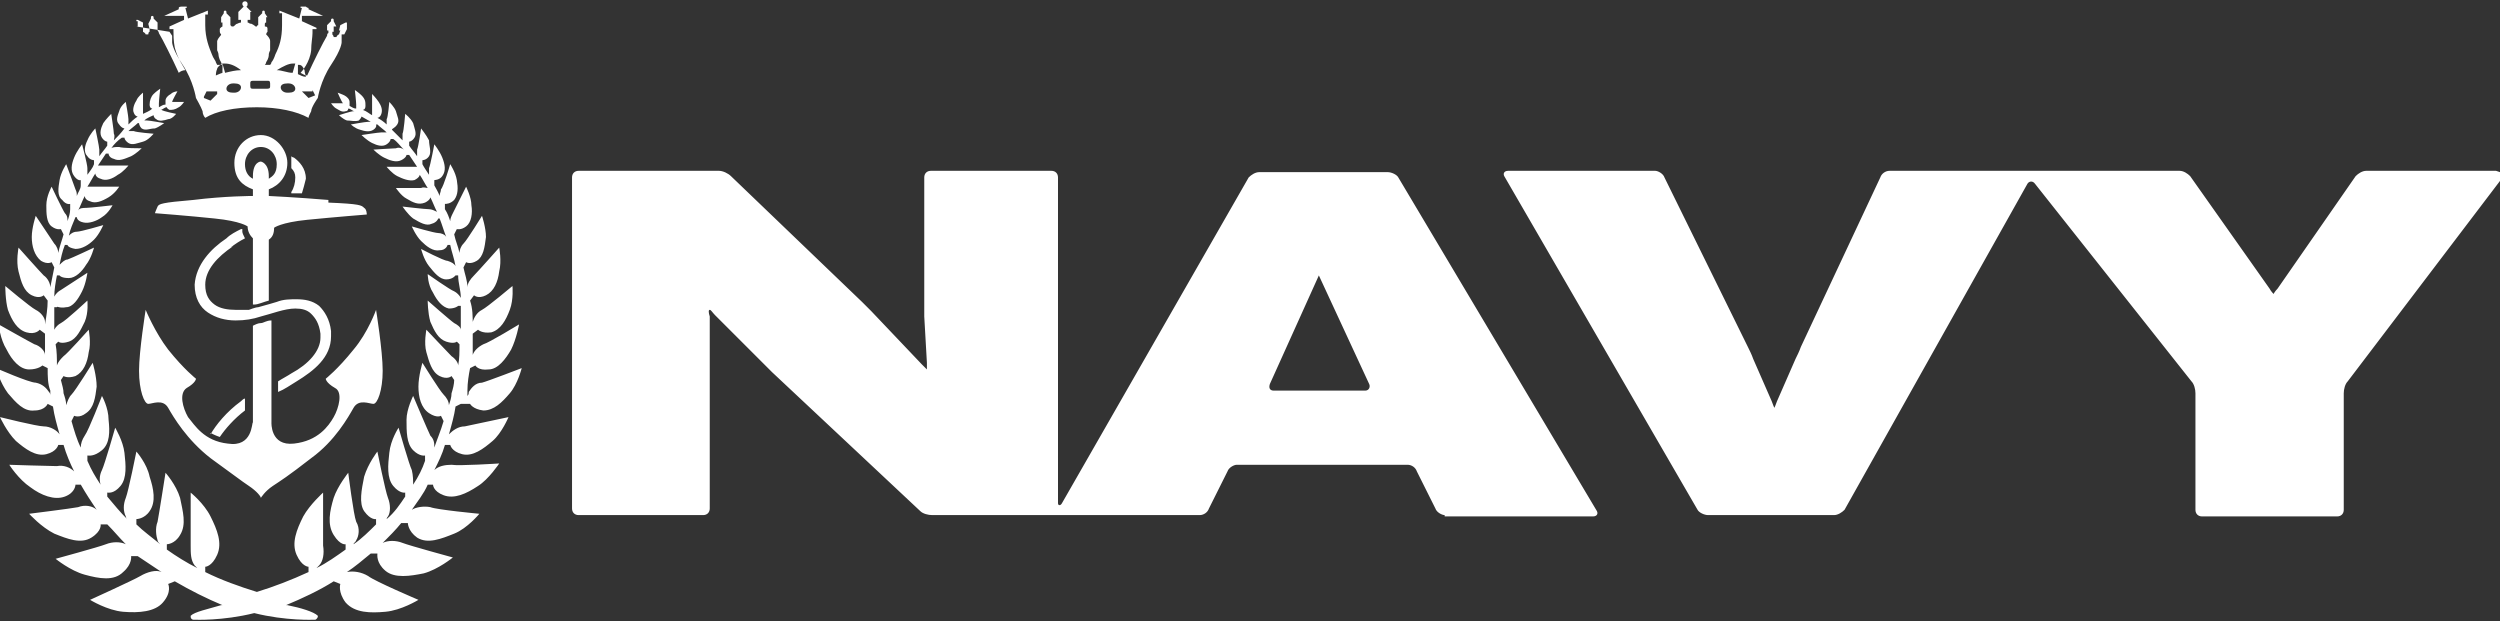 <?xml version="1.0" encoding="UTF-8"?>
<svg id="Layer_1" xmlns="http://www.w3.org/2000/svg" version="1.1" viewBox="0 0 188.8 46.9">
  <rect x="0" y="0" width="188.8" height="46.9" fill="#333333" stroke="none"/>
  <!-- Generator: Adobe Illustrator 29.6.1, SVG Export Plug-In . SVG Version: 2.1.1 Build 9)  -->
  <defs>
    <style>
      .st0 {
        fill: #fff;
      }
    </style>
  </defs>
  <path class="st0" d="M109.1,39h11.2c.3,0,.4-.2.3-.4l-15-25.2c-.1-.2-.5-.4-.8-.4h-9.7c-.3,0-.6.2-.8.4l-14.1,24.6c-.1.2-.3.2-.3,0V13.4c0-.3-.2-.5-.5-.5h-9.1c-.3,0-.5.2-.5.5v9.5c0,.3,0,.7,0,1l.2,3.5c0,.3,0,.5,0,.5s-.2-.2-.4-.4l-3.8-4c-.2-.2-.5-.5-.7-.7l-9.9-9.5c-.2-.2-.6-.4-.9-.4h-10.3s-.1,0-.3,0c-.3,0-.5.2-.5.5v25c0,.3.2.5.5.5h9.4c.3,0,.5-.2.5-.5v-10.6c0-.3,0-.7,0-1v-2.9c-.1-.3-.1-.5,0-.5s.2.2.4.4l3.6,3.6c.2.2.5.5.7.7l11.2,10.5c.2.2.6.3.9.3h20.2c.3,0,.6-.2.7-.5l1.4-2.8c.1-.3.5-.5.7-.5h12.9c.3,0,.6.2.7.5l1.4,2.8c.1.3.5.5.7.5ZM103.1,29.5h-6.9c-.3,0-.4-.2-.3-.5,0,0,3.7-8.2,3.7-8.2s3.8,8.2,3.8,8.2c.1.2,0,.5-.3.5ZM43.4,12.9c0,0,.2,0,.3,0,0,0,0,0,0,0h-.3ZM188.5,12.9h-9.8c-.3,0-.6.2-.8.4l-5.9,8.5c-.2.2-.3.4-.3.4s-.2-.2-.3-.4l-6-8.5c-.2-.2-.5-.4-.8-.4h-21.9c-.3,0-.6.2-.7.5l-6,12.8c-.1.3-.3.7-.4.9l-1.4,3.2c-.1.3-.2.5-.2.5s-.1-.2-.2-.5l-1.4-3.2c-.1-.3-.3-.7-.4-.9l-6.3-12.8c-.1-.3-.5-.5-.7-.5h-11.1c-.3,0-.4.2-.3.4l14.6,25.2c.1.2.5.4.8.4h9.5c.3,0,.6-.2.8-.4l13.8-24.6c.1-.2.4-.3.6,0l11.8,14.9c.2.2.3.6.3.9v8.8c0,.3.2.5.5.5h10.2c.3,0,.5-.2.5-.5v-8.8c0-.3.1-.7.3-.9l11.7-15.4c.2-.2,0-.4-.2-.4ZM12.8,2.4s0,0,0,0,0,0,0,0h0s.2.3.2.3c0,0,0,0,0,0s0,0,0,0h0s0,.2,0,.2c0,0,0,0,0,.1s0,.1,0,.2c0,0,0,0,0,0,0,0,0,.5.8,1.7.8,1.2,1,2.5,1,2.5,0,0,.4.7.5,1,0,.2.1.4.2.5.8-.5,2.2-.8,3.9-.8h0c1.6,0,3,.3,3.9.8,0-.1.1-.3.2-.5,0-.3.5-1,.5-1,0,0,.2-1.3,1-2.5.8-1.2.8-1.7.8-1.7,0,0,0,0,0,0,0,0,0,0,0-.2s0,0,0-.1v-.3c0,0,.2,0,.2,0,0,0,0,0,0,0,0,0,0,0,0,0l.2-.4h0s0,0,0,0c0,0,0,0,0,0,0,0,0,0,0,0v-.4c-.1,0-.1,0-.1,0h0s0,0,.1,0c0,0,0,0,0,0,0,0,0-.1,0-.1,0,0,0,0,0,0,0,0,0,0-.1,0,0,0,0,0,0,0,0,0,0,0,0,0l-.4.2s0,0,0,0,0,0,0,0h0s-.1.4-.1.4c0,0,0,0,0,0h.1c0,0-.1.3-.1.3,0,0-.1,0-.2.2,0,0-.1,0-.2,0,0,0,0,0,0,0,0,0,0-.1-.1-.2v-.2s.1,0,.1,0c0,0,0,0,0,0,0,0,0,0,0,0v-.4c.1,0,.2,0,.2,0,0,0,0,0,0,0,0,0,0,0,0,0,0,0,0,0,0,0l-.2-.4s0,0,0-.1h0c0,0,0-.1-.1-.1,0,0,0,0,0,0,0,0-.1,0-.1.1,0,0,0,0,0,0,0,0,0,0,0,.1l-.3.3s0,0,0,0c0,0,0,0,0,0h0s0,.4,0,.4c0,0,0,0,0,0h.1s0,.2,0,.2c0,0-.1,0-.1.2,0,0,0,0,0,0-.3.5-1,1.9-1.5,3-.2,0-.3-.1-.5-.2.1-.1.7-.8.8-1.7,0-.5.1-1,.1-1.3s0-.2,0-.3h.3c0,.1,0,.1,0,.1,0,0,0,0,0,0,0,0,0,0,0,0v-.2s0,0,0,0l-1.1-.5v-.4c0,0,1.6,0,1.6,0l-1.1-.5s0,0,0,0c0,0,0,0,0,0,0,0,0,0,0-.1,0,0-.1,0-.2-.1,0,0-.2,0-.2,0,0,0-.1,0-.2,0,0,0,0,0,0,0,0,0,0,0,0,.1,0,0,0,0,.1,0,0,0,0,0,0,0l-.2.8-1.5-.6s0,0,0,0c0,0,0,0,0,0v.2s0,0,0,0h.2c0,.4,0,.6,0,.9,0,1-.2,1.6-.5,2.2-.1.3-.2.5-.3.6,0,0,0,.1-.1.2-.1,0-.2,0-.4,0,0,0,.1-.1.1-.2.2-.3.2-.5.2-.6,0-.1.1-.3.1-.3,0,0,0-.1,0-.2,0,0,0,0,0-.1,0,0,0,0,0,0,0,0,0,0,0,0h0s0,0,0,0c0,0,0-.1,0-.2,0,0,0-.1,0-.2,0-.2-.2-.4-.3-.5,0,0,0,0,0,0,0,0,0-.1.1-.2,0,0,0-.1,0-.2,0-.1,0-.2-.2-.2,0,0,0,0,0-.1s0,0,0-.1c0,0,0,0,0,0h0c0-.1.1-.1.1-.1h0s0,0,0,0v-.4c0,0,.1,0,.1,0h0s0,0,0,0c0,0,0,0,0,0l-.2-.3s0,0,0-.1h0s0,0,0,0h0c0,0,0-.1-.1-.1,0,0,0,0,0,0,0,0-.1,0-.1.1h0c0,0,0,0,0,.1l-.3.3s0,0,0,0c0,0,0,0,0,0h0s0,.4,0,.4c0,0,0,0,0,0h0s0,.2,0,.2c0,0-.1,0-.1.1,0,0,0,0,0,0,0,0,0,0-.1,0,0,0-.1-.1-.3-.2-.2,0-.2-.1-.3-.1h0v-.2s.2,0,.2,0c0,0,0,0,0,0v-.6h.1s0,0,0,0c0,0,0,0,0,0l-.4-.4c0,0,.1,0,.1-.2,0,0,0-.2-.2-.2h0c0,0-.2,0-.2.2,0,0,0,.1.1.2l-.4.4s0,0,0,0c0,0,0,0,0,0h0v.6s0,0,0,0h.2v.2h0c0,0-.1,0-.3.1-.1,0-.2.2-.3.2,0,0,0,0-.1,0,0,0,0,0,0,0,0,0,0,0-.1-.1v-.2s0,0,0,0c0,0,0,0,0,0v-.4s0,0,0,0c0,0,0,0,0,0,0,0,0,0,0,0l-.3-.3s0,0,0-.1c0,0,0,0,0,0,0,0,0-.1-.1-.1s0,0,0,0c0,0-.1,0-.1.1h0s0,0,0,0h0c0,0,0,0,0,.1l-.2.3s0,0,0,0c0,0,0,0,0,0h0s0,.4,0,.4c0,0,0,0,0,0h.1s0,.1,0,.1c0,0,0,0,0,0,0,0,0,0,0,.1s0,0,0,.1c0,0-.2.1-.2.2,0,0,0,0,0,.2,0,.1.1.2.1.2,0,0,0,0,0,0,0,.1-.2.2-.3.5,0,0,0,.2,0,.2,0,0,0,.1,0,.2h0s0,0,0,0c0,0,0,0,0,0,0,0,0,0,0,0,0,0,0,0,0,.1,0,0,0,0,0,.2,0,0,.1.2.1.3,0,0,0,.3.2.6,0,0,0,.1.1.2-.1,0-.2,0-.4,0,0,0,0,0-.1-.2,0-.1-.2-.3-.3-.6-.2-.5-.5-1.2-.5-2.2s0-.5,0-.8h.2c0-.1,0-.1,0-.1v-.2s0,0,0,0c0,0,0,0,0,0l-1.5.6-.2-.8s0,0,0,0c0,0,0,0,.1,0,0,0,0,0,0-.1,0,0,0,0,0,0,0,0,0,0-.2,0,0,0-.1,0-.2,0,0,0-.2,0-.2.1,0,0,0,0,0,.1,0,0,0,0,0,0,0,0,0,0,0,0l-1.1.5h1.5s0,.3,0,.3l-1.1.5s0,0,0,0v.2s0,0,0,0c0,0,0,0,0,0s0,0,0,0h.3c0,0,0,0,0,.1,0,.3,0,.8.1,1.3.2.8.7,1.5.8,1.7-.2,0-.4.1-.5.2-.5-1.1-1.2-2.5-1.5-3,0,0,0,0,0,0,0,0,0-.1-.1-.2v-.2s0,0,0,0c0,0,0,0,0,0v-.4s0,0,0,0c0,0,0,0,0,0s0,0,0,0l-.3-.3s0,0,0-.1c0,0,0,0,0,0,0,0,0-.1-.1-.1,0,0,0,0,0,0,0,0-.1,0-.1.1s0,0,0,0c0,0,0,0,0,.1l-.2.4s0,0,0,0c0,0,0,0,0,0s0,0,0,0h0s.1.4.1.4c0,0,0,0,0,0s0,0,0,0h0s0,.2,0,.2c0,0-.1,0-.1.2s0,0,0,0c0,0-.2,0-.2,0,0,0,0-.1-.2-.2v-.3c-.1,0,0,0,0,0,0,0,0,0,0,0v-.4c-.1,0,0,0,0,0,0,0,0,0,0,0s0,0,0,0l-.4-.2s0,0,0,0,0,0,0,0c0,0,0,0-.1,0s0,0,0,0c0,0,0,0,0,.1s0,0,0,0c0,0,0,0,.1,0h0s0,0,0,0v.4c-.1,0-.1,0-.1,0ZM22.3,6.7c0,.2-.2.3-.5.3s0,0-.1,0c-.3,0-.5-.2-.5-.4,0,0,0,0,0,0,0-.2.2-.3.5-.3h0s0,0,.1,0c.3,0,.5.2.5.4,0,0,0,0,0,0ZM23.6,6.8s0,0,0,0l.2.4s0,0,0,0c0,0,0,0,0,0l-.5.2s0,0,0,0c0,0,0,0,0,0l-.5-.5s0,0,0,0c0,0,0,0,0,0h.8ZM22.6,4.9c.2,0,.3.2.4.4,0,.2.1.4.1.5-.2,0-.4-.1-.6-.2v-.7ZM22.3,4.8s0,0,0,0l-.2.7c-.4,0-.8-.2-1.2-.2.5-.3.9-.5,1.2-.5ZM18.9,6.3c0-.1,0-.2.2-.2h1.1c.1,0,.2,0,.2.2v.2c0,.1,0,.2-.2.2h-1.1c-.1,0-.2,0-.2-.2v-.2ZM17.7,7s0,0-.1,0c-.3,0-.5-.1-.5-.3,0,0,0,0,0,0,0-.2.2-.4.5-.4,0,0,0,0,.1,0h0c.3,0,.5.1.5.3,0,0,0,0,0,0,0,.2-.2.4-.5.4ZM17,4.8c.3,0,.7.1,1.2.5-.4,0-.8.1-1.2.2l-.2-.7s0,0,0,0ZM16.4,5.2c0-.1.2-.3.4-.4v.7c0,0-.3.1-.5.2,0,0,0-.3.1-.5ZM15.4,7.3l.2-.4s0,0,0,0h.8c0,.1,0,.2,0,.2,0,0,0,0,0,0l-.5.5s0,0,0,0,0,0,0,0l-.5-.2s0,0,0,0c0,0,0,0,0,0ZM35.5,30.5s.2.4,1,.5c.8,0,1.4-.6,2-1.3.6-.7.9-1.9.9-1.9,0,0-2.6,1-3,1.1-.5,0-.8.4-1,.7,0,.1,0,.2-.1.3,0-.1,0-.3,0-.4,0-.6.1-1.2.2-1.7l.4-.2s.2.4,1,.3c.7,0,1.3-.8,1.7-1.5.4-.8.6-1.9.6-1.9,0,0-2.3,1.4-2.7,1.5-.4.2-.7.5-.8.8,0,0,0,0,0,.1,0-.3,0-.6,0-.8,0-.3,0-.6,0-.9l.4-.3s.3.3,1,.2c.7-.2,1.1-.9,1.4-1.7.3-.8.2-1.8.2-1.8,0,0-1.9,1.6-2.3,1.8-.4.2-.6.6-.7.9,0,0,0,.1,0,.2,0-.6,0-1.2-.2-1.8l.3-.4s.3.3.9,0c.6-.3.9-1,1-1.8.2-.8,0-1.8,0-1.8,0,0-1.6,1.8-1.9,2.1-.3.3-.5.6-.5.9,0,0,0,0,0,0,0-.5-.2-1-.3-1.5l.2-.4s.3.2.8-.1c.5-.3.6-1,.7-1.8,0-.7-.3-1.6-.3-1.6,0,0-1.1,1.8-1.4,2.1-.2.2-.3.5-.3.7-.1-.5-.3-.9-.4-1.4l.2-.4s.3.1.7-.2c.4-.3.5-1,.4-1.6,0-.6-.4-1.4-.4-1.4,0,0-.9,1.8-1,2-.1.2-.2.4-.2.6-.1-.3-.2-.6-.4-.9v-.4c.1,0,.4,0,.7-.3.3-.4.3-.9.2-1.5-.1-.6-.5-1.2-.5-1.2,0,0-.5,1.7-.7,1.9,0,.2-.1.3-.1.5-.1-.3-.3-.6-.4-.8v-.4c0,0,.4,0,.6-.3.3-.4.2-.9,0-1.4-.2-.5-.6-1-.6-1,0,0-.3,1.6-.4,1.8,0,.2,0,.4,0,.5-.2-.3-.4-.6-.5-.8v-.3c0,0,.3,0,.5-.3.2-.3,0-.8,0-1.2-.2-.4-.6-.9-.6-.9,0,0-.2,1.4-.3,1.6,0,.2,0,.4,0,.5-.2-.3-.4-.5-.6-.8v-.3s.2,0,.4-.3,0-.7-.1-1.1c-.2-.4-.6-.7-.6-.7,0,0-.1,1.3-.2,1.5,0,.2,0,.4,0,.5-.3-.3-.5-.5-.8-.8h0c0-.1.2-.1.4-.4.2-.3,0-.6-.1-1-.1-.3-.5-.7-.5-.7,0,0-.1,1.2-.2,1.3,0,.1,0,.3,0,.4-.2-.2-.5-.4-.7-.5h0c0,0,.2,0,.3-.3.1-.3,0-.6-.2-.9-.2-.3-.5-.6-.5-.6,0,0,0,1.1,0,1.3,0,.1,0,.2,0,.3-.2-.1-.4-.3-.7-.4h0s.2,0,.2-.3c0-.3,0-.5-.3-.8-.2-.2-.5-.4-.5-.4,0,0,.1.9.1,1.1,0,0,0,.2,0,.3-.2,0-.3-.1-.5-.2h0s0-.1,0-.3c0-.2-.2-.4-.4-.5-.2-.1-.5-.2-.5-.2,0,0,.3.7.4.8,0,0,0,0,0,0,0,0,0,0,0,0-.1,0-.9,0-.9,0,0,0,.2.3.4.4.2.1.4.3.7.2.2,0,.2-.2.2-.2h0c.2,0,.3.2.5.2,0,0,0,0-.1,0-.2,0-1.1.3-1.1.3,0,0,.3.3.6.4.3,0,.6.1.9,0,.2-.2.2-.3.2-.3h0c.2.1.5.3.7.4,0,0-.2,0-.2,0-.2,0-1.3.2-1.3.2,0,0,.3.3.7.4.3.1.7.2,1,0,.3-.2.2-.4.2-.4h.1c.2.2.5.4.7.6-.1,0-.3,0-.4,0-.2,0-1.5.2-1.5.2,0,0,.4.4.8.6.4.2.8.3,1.1.1.3-.2.3-.4.3-.4h.2c.3.2.5.5.8.8-.1-.1-.4-.2-.6-.1-.2,0-1.7.1-1.7.1,0,0,.4.4.8.6.4.2.9.4,1.3.2.4-.2.4-.4.4-.4h.2c.2.3.4.6.6.9-.1,0-.3,0-.5,0-.3,0-1.8,0-1.8,0,0,0,.4.5.8.7.4.2.9.4,1.3.3.4-.2.4-.4.4-.4h0c.2.3.4.7.6,1-.1,0-.3-.1-.5,0-.3,0-1.9,0-1.9,0,0,0,.4.6.8.8.5.3.9.5,1.4.3.4-.2.4-.4.4-.4h0c.2.4.3.7.5,1.1-.2-.1-.4-.2-.6-.2-.3,0-2-.2-2-.2,0,0,.4.6.8.9.5.3,1,.6,1.4.4.4-.1.5-.4.5-.4h.1c.2.5.3.9.5,1.4-.1-.2-.4-.3-.6-.3-.3,0-2-.5-2-.5,0,0,.3.7.7,1.1.4.4.9.8,1.4.7.5,0,.6-.4.6-.4h.2c.1.5.3,1,.4,1.6-.1-.2-.3-.3-.6-.4-.3,0-2-.9-2-.9,0,0,.2.8.6,1.3.4.5.8,1,1.3,1,.5,0,.7-.3.7-.3h.2c0,.6.2,1.1.2,1.7-.1-.2-.3-.4-.5-.5-.3-.1-2-1.3-2-1.3,0,0,0,.8.4,1.4.3.6.7,1.1,1.2,1.2.5,0,.7-.2.7-.2h.2c0,.7,0,1.3,0,1.8,0-.2-.3-.4-.5-.5-.3-.2-2-1.7-2-1.7,0,0,0,.9.2,1.6.3.7.6,1.3,1.2,1.5.6.2.8,0,.8,0l.2.2c0,.6,0,1.1-.1,1.6,0-.2-.2-.5-.5-.7-.3-.3-1.9-2-1.9-2,0,0-.2,1,0,1.7.2.7.4,1.5,1,1.8.6.3.9,0,.9,0l.2.3c0,.3-.1.7-.2,1,0,.3-.1.6-.2.9,0-.3-.2-.6-.4-.8-.3-.3-1.6-2.4-1.6-2.4,0,0-.3,1-.3,1.8,0,.8.2,1.6.8,2,.6.4.9.2.9.2l.2.4c-.2.7-.5,1.4-.7,2,0-.3,0-.6-.3-.9-.2-.4-1.3-3-1.3-3,0,0-.5,1-.5,1.8,0,.9,0,1.8.5,2.3s.9.4.9.4v.4c-.2.6-.5,1.2-.9,1.8,0-.3,0-.7-.1-1.1-.2-.4-1-3.2-1-3.2,0,0-.6.9-.7,1.9-.1.9-.2,1.9.3,2.5.5.6.9.5.9.5v.3c-.4.6-.8,1.2-1.4,1.7,0,0,0-.1.1-.2.2-.3.2-.9,0-1.4-.2-.5-.8-3.5-.8-3.5,0,0-.7.9-1,1.9-.2,1-.4,2,0,2.6.5.7.9.6.9.6v.4c-.5.5-1.1,1.1-1.7,1.5,0-.1.2-.2.2-.3.2-.3.3-.9,0-1.4-.2-.5-.6-3.7-.6-3.7,0,0-.8,1-1.1,1.9-.3,1-.5,2,0,2.8.5.8.9.7.9.7v.4c-.7.5-1.4,1-2.2,1.4,0,0,.1-.1.2-.2.3-.3.4-.9.3-1.5,0-.6,0-4,0-4,0,0-1,.9-1.5,1.8-.5,1-.9,2-.5,2.9.4.9.9.9.9.9v.4c-1.3.6-2.6,1.1-3.9,1.5-1.3-.4-2.7-.9-3.9-1.5v-.4s.5,0,.9-.9c.4-.9,0-1.9-.5-2.9-.5-1-1.5-1.8-1.5-1.8,0,0,0,3.4,0,4s0,1.1.3,1.5c0,0,.1.1.2.2-.8-.4-1.6-.9-2.3-1.4v-.4c0,0,.6,0,1-.7.5-.8.2-1.8,0-2.8-.3-1-1.1-1.9-1.1-1.9,0,0-.5,3.2-.6,3.7-.2.5-.1,1.1,0,1.4,0,.1.1.2.2.3-.6-.5-1.3-1-1.8-1.5v-.4c0,0,.6,0,1-.6.5-.7.3-1.7,0-2.6-.2-1-1-1.9-1-1.9,0,0-.6,3-.8,3.5-.2.5-.2,1,0,1.4,0,0,0,.1.1.2-.5-.5-1-1.1-1.5-1.7v-.3c.1,0,.5.1,1-.5.5-.6.4-1.6.3-2.5-.1-.9-.7-1.9-.7-1.9,0,0-.8,2.8-1,3.2-.2.4-.2.8-.1,1.1-.4-.6-.7-1.1-1-1.8v-.4c.1,0,.5.1,1.1-.4s.6-1.4.5-2.3c0-.9-.5-1.8-.5-1.8,0,0-1,2.6-1.3,3-.2.3-.3.6-.3.9-.3-.6-.5-1.3-.7-2l.2-.4s.4.2.9-.2c.6-.4.7-1.2.8-2,0-.8-.3-1.8-.3-1.8,0,0-1.3,2.1-1.6,2.4-.2.2-.3.5-.4.8,0-.3-.1-.6-.2-.9,0-.3-.1-.6-.2-1l.2-.3s.3.2.9,0c.6-.3.9-1,1-1.8.2-.7,0-1.7,0-1.7,0,0-1.6,1.8-1.9,2-.2.2-.4.4-.5.7,0-.5,0-1.1-.1-1.6l.2-.2s.2.2.8,0c.6-.2.9-.9,1.2-1.5.3-.7.2-1.6.2-1.6,0,0-1.6,1.5-2,1.7-.2.1-.4.3-.5.5,0-.5,0-1.1,0-1.7h.2c0-.1.2.1.7,0,.5,0,.9-.6,1.2-1.2.3-.6.4-1.4.4-1.4,0,0-1.7,1.1-2,1.3-.2.1-.4.3-.5.5,0-.5.1-1.1.2-1.6h.2c0,0,.1.2.7.2.5,0,1-.5,1.3-1,.4-.5.6-1.3.6-1.3,0,0-1.7.8-2,.9-.2,0-.4.2-.6.4.1-.5.2-1,.4-1.5h.2s0,.2.6.3c.5,0,1-.3,1.4-.7.4-.4.7-1.1.7-1.1,0,0-1.7.5-2,.5-.3,0-.5.2-.6.3.1-.5.3-.9.5-1.4h.1s0,.3.5.4c.4.1,1-.1,1.4-.4.5-.3.8-.9.8-.9,0,0-1.7.2-2,.2-.2,0-.5,0-.6.2.2-.4.3-.7.5-1.1h0s0,.3.4.4c.4.2.9,0,1.4-.3.5-.3.8-.8.8-.8,0,0-1.6,0-1.9,0-.2,0-.4,0-.5,0,.2-.3.4-.7.6-1h0s0,.3.4.4c.4.2.9,0,1.3-.3.4-.2.8-.7.8-.7,0,0-1.5,0-1.8,0-.2,0-.3,0-.5,0,.2-.3.4-.6.6-.9h.2s0,.3.4.4c.4.2.8,0,1.3-.2.4-.2.8-.6.8-.6,0,0-1.5,0-1.7-.1-.2,0-.5,0-.6.1.2-.3.5-.6.8-.8h.2s0,.2.3.4c.3.2.7,0,1.1-.1s.8-.6.8-.6c0,0-1.3-.1-1.5-.2-.1,0-.3,0-.4,0,.2-.2.5-.4.7-.6h.1s0,.2.2.4c.3.2.6,0,1,0,.3-.1.7-.4.7-.4,0,0-1.1-.2-1.3-.2,0,0-.2,0-.2,0,.2-.2.5-.3.7-.4h0s0,.2.2.3c.2.2.6.1.9,0,.3,0,.6-.4.6-.4,0,0-1-.2-1.1-.3,0,0,0,0-.1,0,.2,0,.3-.2.5-.2h0s0,.1.2.2c.2,0,.4,0,.7-.2.2-.1.4-.4.4-.4,0,0-.8,0-.9,0,0,0,0,0,0,0,0,0,0,0,0,0,0-.1.4-.8.4-.8,0,0-.3,0-.5.2-.2.1-.4.3-.4.5s0,.2,0,.3h0c-.2,0-.3.1-.5.2,0,0,0-.2,0-.3,0-.2.1-1.1.1-1.1,0,0-.3.2-.5.4-.2.2-.3.5-.3.8,0,.3.2.3.2.3h0c-.2.2-.5.3-.7.4,0,0,0-.2,0-.3,0-.2,0-1.3,0-1.3,0,0-.4.3-.5.6-.2.3-.3.7-.2.9.1.3.3.3.3.3h0c-.3.2-.5.4-.7.6,0-.1,0-.3,0-.4,0-.2-.2-1.3-.2-1.3,0,0-.4.3-.5.7-.1.3-.3.7,0,1,.2.3.4.3.4.3h0c-.3.4-.5.6-.8.9,0-.1.1-.3,0-.5,0-.2-.2-1.5-.2-1.5,0,0-.4.4-.6.7-.2.4-.3.8-.1,1.1.2.3.4.3.4.3v.3c-.2.3-.4.5-.6.8,0-.1,0-.3,0-.5,0-.2-.3-1.6-.3-1.6,0,0-.4.4-.6.9-.2.4-.3.9,0,1.2.2.3.5.3.5.3v.3c-.1.3-.3.5-.5.8,0-.2,0-.3,0-.5,0-.3-.4-1.8-.4-1.8,0,0-.4.5-.6,1-.2.5-.3,1,0,1.4.3.4.5.3.5.3v.4c0,.3-.2.5-.3.8,0-.2,0-.3-.1-.5-.1-.3-.7-1.9-.7-1.9,0,0-.4.6-.5,1.2-.1.6-.2,1.2.2,1.5.3.4.6.3.6.3v.4c0,.3-.1.6-.2.9,0-.2,0-.4-.2-.6-.2-.3-1-2-1-2,0,0-.4.7-.4,1.4,0,.6,0,1.3.4,1.6.4.3.7.2.7.2l.2.4c-.1.4-.3.9-.4,1.4,0-.2-.1-.5-.3-.7-.2-.3-1.4-2.1-1.4-2.1,0,0-.3.9-.3,1.6,0,.7.2,1.4.7,1.8.5.3.8.1.8.1l.2.4c-.1.5-.2,1-.3,1.5,0,0,0,0,0,0,0-.3-.2-.7-.5-.9-.3-.3-1.9-2.1-1.9-2.1,0,0-.2,1,0,1.8.2.8.4,1.5,1,1.8.6.3.9,0,.9,0l.3.4c0,.6-.1,1.2-.2,1.8,0,0,0-.1,0-.2,0-.3-.3-.7-.7-.9-.4-.2-2.3-1.8-2.3-1.8,0,0,0,1.1.2,1.8.3.8.7,1.5,1.4,1.7.7.2,1-.2,1-.2l.4.3c0,.3,0,.6,0,.9s0,.6,0,.8c0,0,0,0,0-.1,0-.3-.4-.7-.8-.8-.4-.2-2.7-1.5-2.7-1.5,0,0,.1,1.1.6,1.9.4.8,1,1.5,1.7,1.5.7,0,1-.3,1-.3l.4.2c0,.6,0,1.2.2,1.7,0,.1,0,.3,0,.4,0-.1,0-.2-.1-.3-.2-.3-.5-.6-1-.7-.5,0-3-1.1-3-1.1,0,0,.3,1.1.9,1.9.6.7,1.2,1.4,2,1.3.8,0,1-.5,1-.5l.4.2c.1.7.3,1.4.5,2.1,0,0,0,0,0,0-.2-.3-.7-.6-1.2-.6-.5,0-3.3-.7-3.3-.7,0,0,.5,1.1,1.2,1.8.7.6,1.5,1.2,2.3,1,.8-.2.9-.7.9-.7h.4c.2.7.5,1.4.8,2,0,0,0,0,0,0-.3-.3-.8-.5-1.3-.4-.5,0-3.6-.1-3.6-.1,0,0,.7,1.1,1.6,1.7.8.6,1.8,1,2.6.7.8-.3.8-.9.8-.9h.4c.4.7.8,1.3,1.2,1.9,0,0,0,0,0,0-.3-.3-.9-.4-1.4-.2-.5.1-3.7.5-3.7.5,0,0,.9,1,1.9,1.5,1,.4,2,.8,2.8.3.8-.5.7-1,.7-1h.5c.5.5.9,1,1.4,1.5,0,0,0,0,0,0-.4-.2-1-.2-1.5,0-.5.2-3.8,1.1-3.8,1.1,0,0,1.1.9,2.2,1.2,1.1.3,2.2.5,2.9-.2.7-.6.6-1.2.6-1.2h.5c.6.4,1.2.8,1.8,1.2,0,0,0,0,0,0-.4-.2-1.1,0-1.6.3-.5.3-3.8,1.8-3.8,1.8,0,0,1.3.8,2.5.9,1.2.1,2.4,0,3-.7.7-.8.4-1.4.4-1.4l.5-.2c1.2.7,2.4,1.3,3.6,1.8,0,0,0,0-.1,0-1,.3-2,.5-2.3.8,0,0,0,0,0,.1,0,.1.1.2.2.2,0,0,.1,0,.1,0h0s0,0,0,0c0,0,2.1.1,4.5-.5,2.4.6,4.5.5,4.5.5h0s0,0,.1,0c0,0,.1,0,.2-.2,0,0,0,0,0-.1-.3-.3-1.3-.6-2.3-.8,0,0,0,0-.1,0,1.2-.5,2.5-1.1,3.6-1.8l.5.2s-.2.6.4,1.4c.7.8,1.9.8,3,.7,1.2-.1,2.5-.9,2.5-.9,0,0-3.3-1.4-3.8-1.8-.5-.3-1.1-.4-1.6-.3,0,0,0,0,0,0,.6-.4,1.2-.9,1.8-1.4h.5c0,.1-.1.7.6,1.3.7.6,1.9.4,2.9.2,1.1-.3,2.2-1.2,2.2-1.2,0,0-3.3-.9-3.8-1.1-.5-.2-1.1-.2-1.5,0,0,0,0,0,0,0,.5-.5,1-1,1.4-1.5h.5c0,0,0,.6.7,1.1.8.5,1.8.1,2.8-.3,1-.4,1.9-1.5,1.9-1.5,0,0-3.2-.3-3.7-.5-.5-.1-1.1,0-1.4.2,0,0,0,0,0,0,.4-.6.9-1.2,1.2-1.9h.4s0,.5.8.8c.8.3,1.7-.1,2.6-.7.8-.5,1.6-1.7,1.6-1.7,0,0-3.1.2-3.6.1-.5,0-1,.1-1.3.4,0,0,0,0,0,0,.3-.6.6-1.2.8-1.9h.4q0,0,0,0s.1.5.9.7c.8.2,1.6-.4,2.3-1,.7-.6,1.2-1.8,1.2-1.8,0,0-2.8.6-3.3.7-.5,0-.9.3-1.2.6,0,0,0,0,0,0,.2-.7.4-1.4.5-2.1l.4-.2ZM24.8,15.1c-2.4-.2-4.5-.3-4.5-.3v-.5c.8-.3,1.4-1,1.4-2s-.9-2.1-2-2.1-2,.9-2,2.1.6,1.7,1.4,2v.5s-2.1,0-4.5.3c-2.4.2-2.6.3-2.7.5-.1.2-.2.5-.2.5,0,0,2.6.2,4.5.4,2,.2,2.5.6,2.5.6,0,0,0,0,0,0,0,0,0,0,0,0,0,.4.2.7.4.9,0,0,0,0,0,0v5s0,0,.1,0c.3,0,.7-.2,1.1-.3v-4.6c0,0,0,0,0,0,.3-.2.4-.5.4-.9s0,0,0,0c0,0,0,0,0,0,0,0,.5-.4,2.5-.6,2-.2,4.5-.4,4.5-.4,0,0,0-.4-.2-.5-.2-.2-.3-.3-2.7-.4ZM19.7,12.2h0s-.6,0-.6,1.1v.2c-.4-.2-.6-.6-.6-1.1,0-.7.5-1.3,1.2-1.3s1.2.6,1.2,1.3-.3.9-.6,1.1v-.2c0-1-.6-1.1-.6-1.1ZM20.6,36.7c.6-.4,1.1-.7,2.9-2.1h0c1.8-1.3,2.8-3.1,3.2-3.8.4-.7,1.2-.3,1.5-.3.3,0,.7-1,.7-2.5,0-1.5-.5-4.6-.5-4.6,0,0-.6,1.7-1.7,3-1.2,1.5-2.1,2.2-2.1,2.2,0,0,0,.3.7.7.6.3.3,1.5-.1,2.2h0c-.4.7-1.2,1.8-3,2-1.8.2-1.7-1.6-1.7-1.6v-7.7c-.4,0-.6.2-.8.2-.2,0-.4.1-.6.2v7.3c-.1,0,0,1.9-1.9,1.6-1.8-.2-2.5-1.4-3-2-.4-.7-.7-1.8-.1-2.2.7-.4.7-.7.7-.7,0,0-.9-.7-2.1-2.2-1-1.3-1.7-3-1.7-3,0,0-.5,3.1-.5,4.6,0,1.5.4,2.5.7,2.5.3,0,1.1-.4,1.5.3.4.7,1.4,2.4,3.2,3.8,1.8,1.3,2.3,1.7,2.9,2.1.6.4.9.8.9.9,0,0,.3-.5.9-.9ZM19.7,37.6s0,0,0,0c0,0,0,0,0,0h0ZM22,14.6c.3,0,.5,0,.8,0,.1-.3.2-.7.3-1.1,0,0,0,0,0,0,0-.8-.5-1.3-.9-1.6,0,0-.1,0-.2-.1,0,.2,0,.4,0,.6s0,.2,0,.3c.2.2.3.4.3.7h0c0,.4-.1.8-.3,1.1ZM15.9,32.7c.2.1.4.2.7.3.4-.6,1.1-1.4,1.9-2v-.9c-.1,0-.2.1-.3.2-1.1.8-1.9,1.8-2.3,2.5ZM17.4,18.7c.4-.3.7-.5,1.1-.7-.1-.2-.2-.4-.2-.5,0,0,0-.2,0-.2,0,0,0,0-.1,0-.4.2-.8.4-1.1.7-1.2.8-2.3,2-2.4,3.5,0,0,0,0,0,0,0,1,.4,1.7,1,2.1.6.4,1.3.6,2.1.6.7,0,1.3-.1,1.9-.3.8-.2,1.8-.6,2.6-.6.5,0,.9.1,1.2.4.3.3.6.7.7,1.5,0,0,0,.2,0,.3,0,1-.9,2-2.2,2.7-.3.2-.7.4-1,.6v.8c.5-.2.9-.5,1.4-.8,1.3-.8,2.6-1.8,2.6-3.4,0-.1,0-.3,0-.4-.1-.9-.5-1.5-.9-1.9-.5-.4-1.1-.5-1.7-.5-.5,0-1,0-1.5.2,0,0-1,.3-1.4.4-.2,0-.7.2-.7.2-.3,0-.6,0-1,0-.6,0-1.2-.1-1.6-.4-.4-.3-.7-.7-.7-1.5,0,0,0,0,0,0,0-1.1.9-2.1,2.1-2.9Z"/>
</svg>